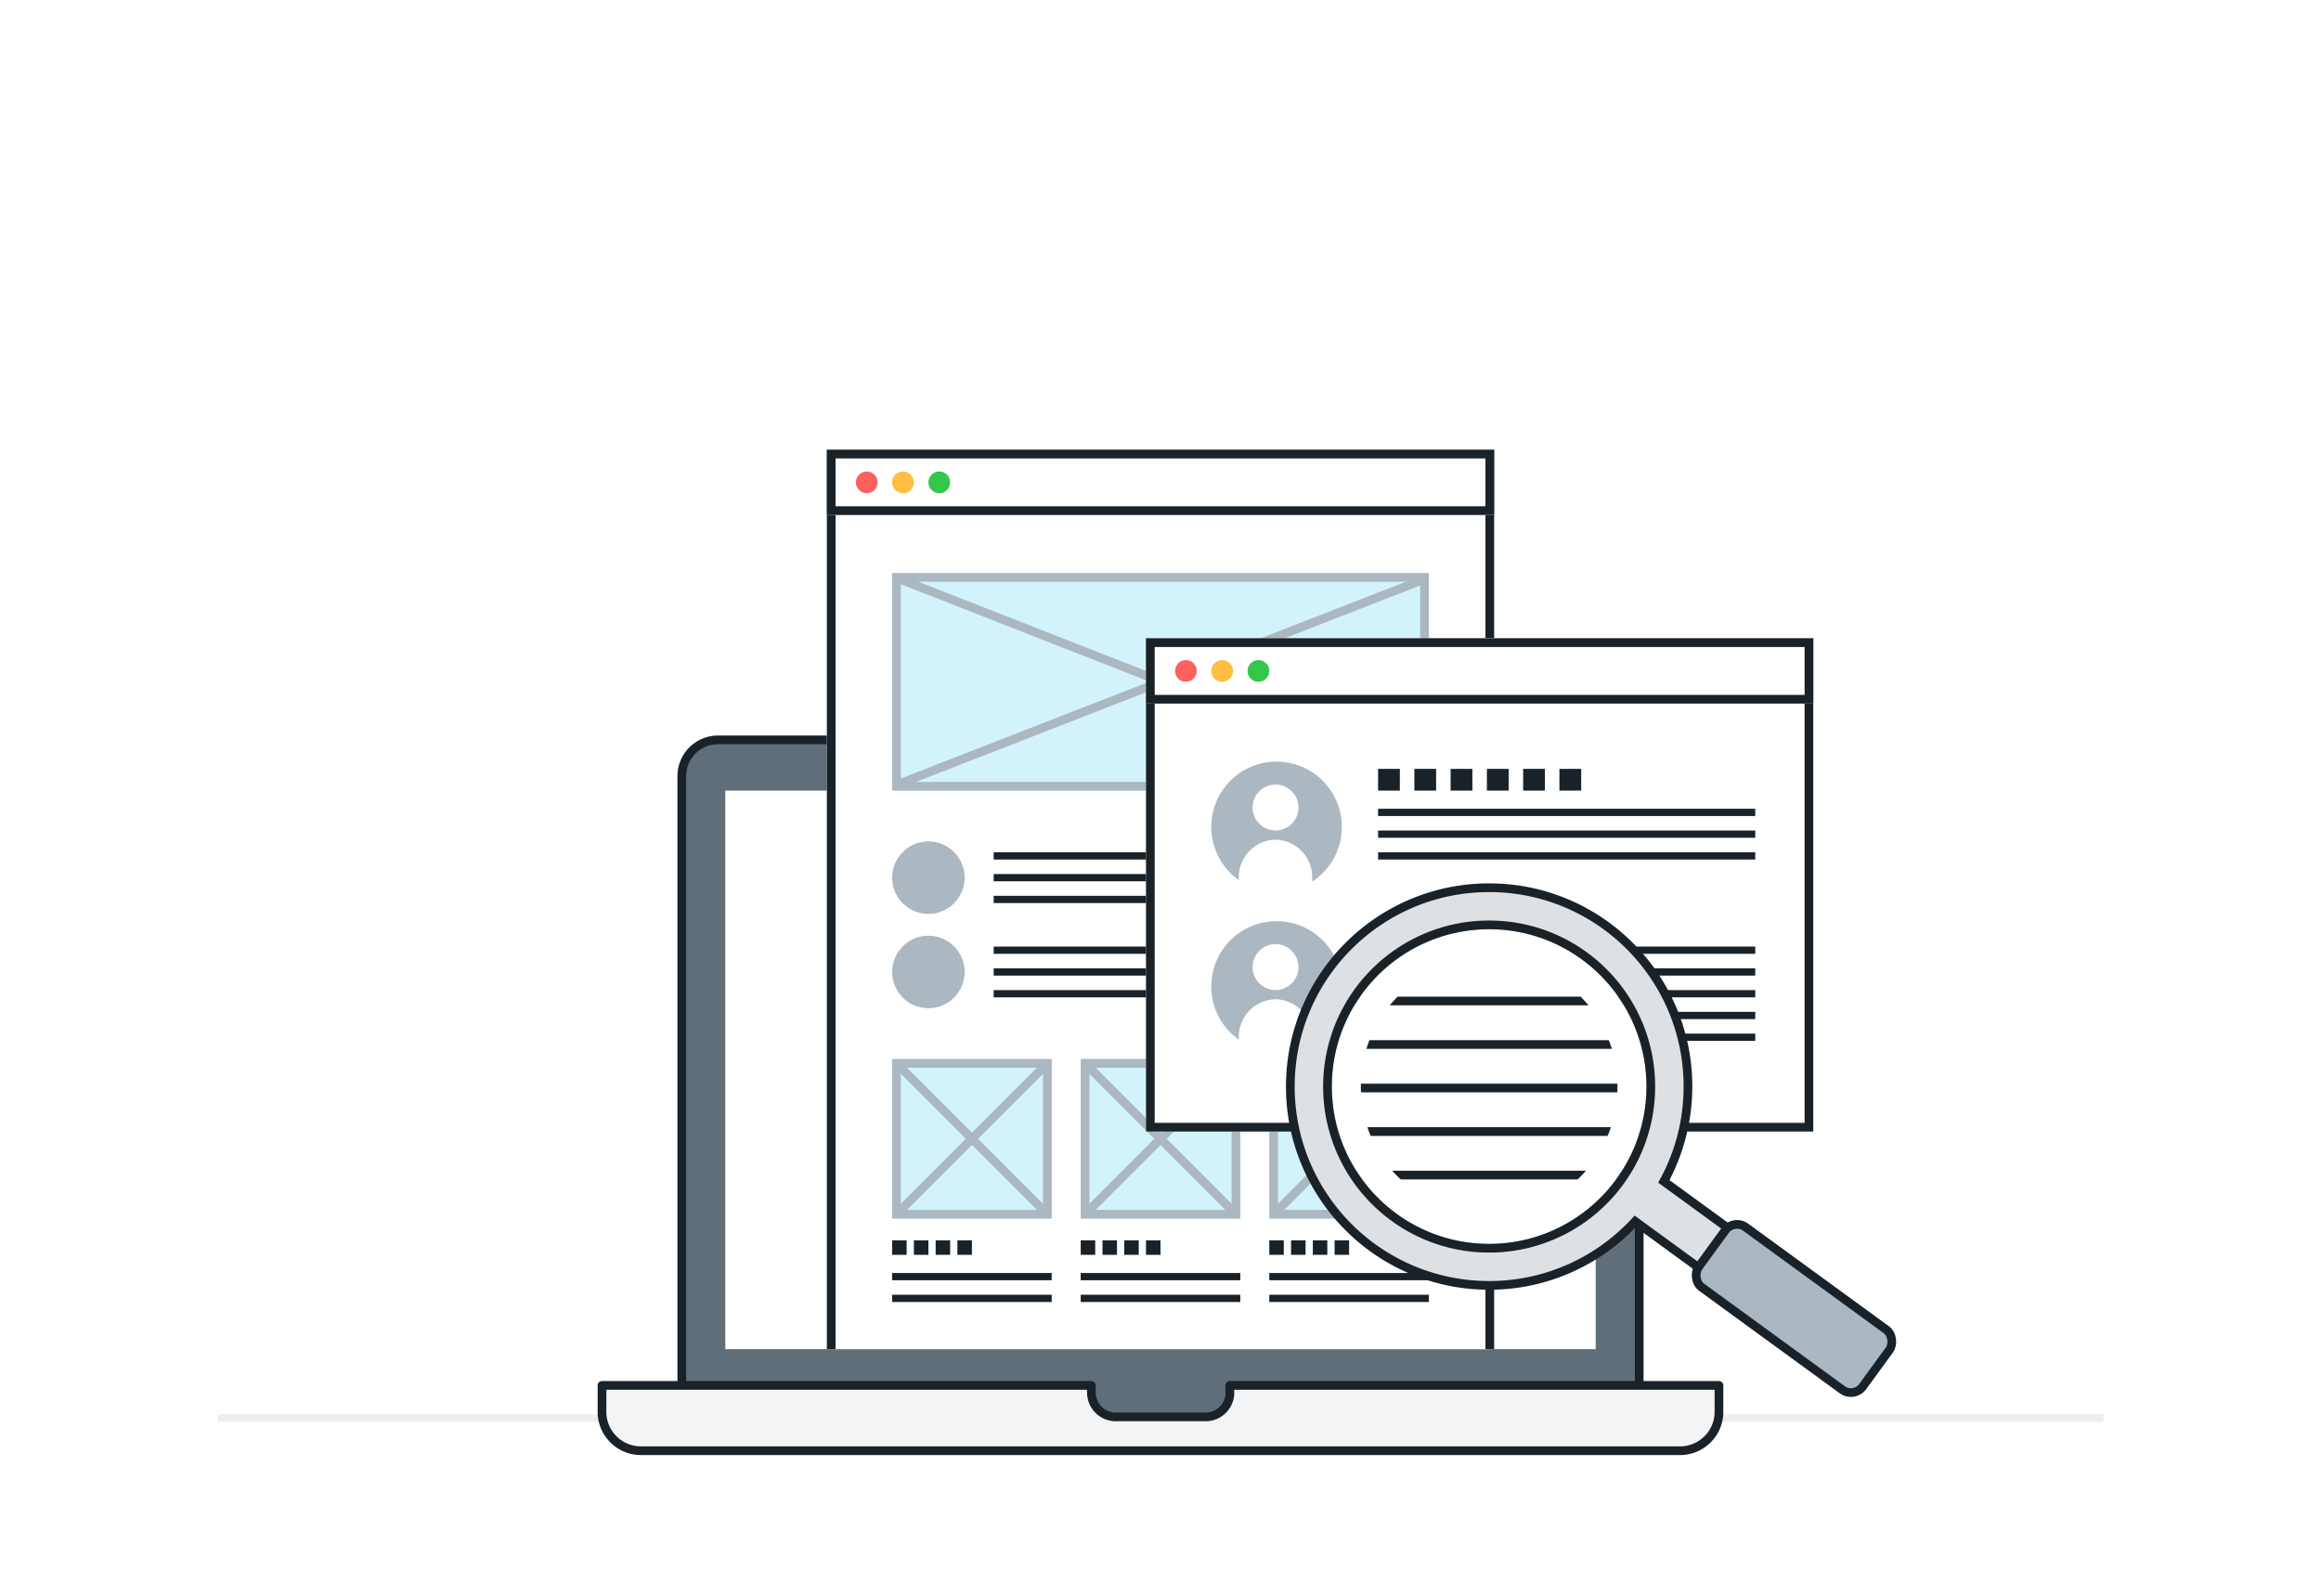 <svg xmlns="http://www.w3.org/2000/svg" width="320" height="220"><defs><clipPath id="a"><path fill="none" d="M0 0h11v2H0z"/></clipPath><clipPath id="b"><path fill="none" d="M0 0h28v3H0z"/></clipPath><clipPath id="c"><path d="M262.969 161.333a21.687 21.687 0 1121.687-21.687 21.687 21.687 0 01-21.687 21.687z" fill="#fff"/></clipPath></defs><path fill="#fff" d="M0 0h320v220H0z"/><path fill="#eceeef" d="M30 195h260v1H30z"/><path d="M99 102h122a5 5 0 015 5v90h0H94h0v-90a5 5 0 015-5z" fill="#606e79" stroke="#1a2229" stroke-linecap="round" stroke-linejoin="round" stroke-width="1.2"/><path d="M100 109h120v77H100z" fill="#fff"/><path d="M169.545 190.999l.025 1.128a3.356 3.356 0 01-3.467 3.211h-12.158a3.356 3.356 0 01-3.467-3.211l-.025-1.128H82.999v3.862a5.371 5.371 0 005.549 5.138h142.9a5.371 5.371 0 005.549-5.138v-3.862z" fill="#f3f4f5" stroke="#1a2229" stroke-linecap="round" stroke-linejoin="round" stroke-width="1.2"/><g transform="translate(-195 -2176)"><g fill="#fff" stroke="#1a2229" stroke-width="1.2"><path d="M309 2238h92v124h-92z" stroke="none"/><path fill="none" d="M309.6 2238.6h90.8v122.8h-90.8z"/></g><path fill="#fff" d="M310.2 2360h89.6v2h-89.6z"/><path d="M370 2355h22m-22-3h22" fill="none" stroke="#1a2229"/><g transform="translate(370 2347)" clip-path="url(#a)"><path fill="#1a2229" d="M0 0h2v2H0zm3 0h2v2H3zm3 0h2v2H6zm3 0h2v2H9z"/></g><g fill="#d3f3fc" stroke="#abb7c1" stroke-width="1.2"><path d="M370 2322h22v22h-22z" stroke="none"/><path fill="none" d="M370.6 2322.6h20.8v20.8h-20.8z"/></g><path d="M391.178 2322.823l-20.506 20.506m.152-20.506l20.506 20.506" fill="none" stroke="#abb7c1" stroke-width="1.2"/><path d="M344 2355h22m-22-3h22" fill="none" stroke="#1a2229"/><g transform="translate(344 2347)" clip-path="url(#a)"><path fill="#1a2229" d="M0 0h2v2H0zm3 0h2v2H3zm3 0h2v2H6zm3 0h2v2H9z"/></g><g fill="#d3f3fc" stroke="#abb7c1" stroke-width="1.2"><path d="M344 2322h22v22h-22z" stroke="none"/><path fill="none" d="M344.6 2322.6h20.8v20.8h-20.8z"/></g><path d="M365.178 2322.823l-20.506 20.506m.152-20.506l20.506 20.506" fill="none" stroke="#abb7c1" stroke-width="1.2"/><path d="M318 2355h22m-22-3h22" fill="none" stroke="#1a2229"/><g transform="translate(318 2347)" clip-path="url(#a)"><path fill="#1a2229" d="M0 0h2v2H0zm3 0h2v2H3zm3 0h2v2H6zm3 0h2v2H9z"/></g><g fill="#d3f3fc" stroke="#abb7c1" stroke-width="1.2"><path d="M318 2322h22v22h-22z" stroke="none"/><path fill="none" d="M318.6 2322.6h20.8v20.8h-20.8z"/></g><path d="M339.178 2322.823l-20.506 20.506m.152-20.506l20.506 20.506" fill="none" stroke="#abb7c1" stroke-width="1.2"/><g transform="translate(-4 -37)"><path d="M336 2350h38m-38-3h46m-46-3h46" fill="none" stroke="#1a2229"/><circle cx="5" cy="5" r="5" transform="translate(322 2342)" fill="#abb7c1"/><path d="M336 2337h38m-38-3h46m-46-3h46" fill="none" stroke="#1a2229"/><circle cx="5" cy="5" r="5" transform="translate(322 2329)" fill="#abb7c1"/></g><g fill="#d3f3fc" stroke="#abb7c1" stroke-width="1.2"><path d="M318 2255h74v30h-74z" stroke="none"/><path fill="none" d="M318.6 2255.6h72.8v28.8h-72.8z"/></g><path d="M391.466 2255.812l-72.585 28.285m-.058-28.348l72.573 28.449" fill="none" stroke="#abb7c1" stroke-width="1.2"/><g fill="#fff" stroke="#1a2229" stroke-width="1.2"><path d="M309 2238h92v9h-92z" stroke="none"/><path fill="none" d="M309.6 2238.6h90.8v7.8h-90.8z"/></g><circle cx="1.5" cy="1.5" r="1.5" transform="translate(323 2241)" fill="#34c749"/><circle cx="1.5" cy="1.5" r="1.5" transform="translate(318 2241)" fill="#fdbe41"/><circle cx="1.5" cy="1.5" r="1.5" transform="translate(313 2241)" fill="#fc625d"/></g><g transform="translate(-151 -2150)"><g fill="#fff" stroke="#1a2229" stroke-width="1.2"><path d="M309 2238h92v68h-92z" stroke="none"/><path fill="none" d="M309.6 2238.6h90.8v66.8h-90.8z"/></g><g transform="translate(-4 -1)"><circle cx="9" cy="9" r="9" transform="translate(322 2278)" fill="#abb7c1"/><path d="M345 2294h52m-52-3h52m-52-3h52m-52-3h52m-52-3h52" fill="none" stroke="#1a2229"/><path d="M335.917 2294.037a5.18 5.18 0 00-5.06-5.28 5.18 5.18 0 00-5.06 5.28v2.313h10.123zm-5.058-6.546a3.164 3.164 0 10-3.164-3.163 3.167 3.167 0 003.164 3.163z" fill="#fff"/></g><g transform="translate(-4 -23)"><path d="M345 2291h52m-52-3h52m-52-3h52" fill="none" stroke="#1a2229"/><g transform="translate(345 2279)" clip-path="url(#b)"><path fill="#1a2229" d="M0 0h3v3H0zm5 0h3v3H5zm5 0h3v3h-3zm5 0h3v3h-3zm5 0h3v3h-3zm5 0h3v3h-3z"/></g><circle cx="9" cy="9" r="9" transform="translate(322 2278)" fill="#abb7c1"/><path d="M335.917 2294.037a5.18 5.18 0 00-5.06-5.28 5.18 5.18 0 00-5.06 5.28v2.313h10.123zm-5.058-6.546a3.164 3.164 0 10-3.164-3.163 3.167 3.167 0 003.164 3.163z" fill="#fff"/></g><g fill="#fff" stroke="#1a2229" stroke-width="1.2"><path d="M309 2238h92v9h-92z" stroke="none"/><path fill="none" d="M309.6 2238.6h90.8v7.8h-90.8z"/></g><circle cx="1.5" cy="1.5" r="1.5" transform="translate(323 2241)" fill="#34c749"/><circle cx="1.5" cy="1.5" r="1.5" transform="translate(318 2241)" fill="#fdbe41"/><circle cx="1.5" cy="1.5" r="1.5" transform="translate(313 2241)" fill="#fc625d"/></g><g transform="translate(-57.659 10.152)"><g fill="#dee1e3" stroke-linecap="round"><path d="M262.97 167.056c-3.7 0-7.29-.725-10.67-2.155a27.318 27.318 0 01-8.713-5.874 27.319 27.319 0 01-8.028-19.382 27.318 27.318 0 018.028-19.382 27.318 27.318 0 0119.382-8.028 27.318 27.318 0 0119.382 8.028 27.319 27.319 0 018.029 19.382 27.41 27.41 0 01-3.322 13.074l11.224 8.179.485.353-.353.485-3.29 4.513-.353.484-.484-.353-11.18-8.147a27.312 27.312 0 01-8.708 6.33 27.162 27.162 0 01-11.43 2.493zm0-48.498c-11.628 0-21.088 9.46-21.088 21.087 0 11.628 9.46 21.088 21.087 21.088 11.628 0 21.088-9.46 21.088-21.088 0-11.627-9.46-21.087-21.088-21.087z"/><path d="M262.97 166.456c7.98 0 15.143-3.491 20.054-9.025l11.616 8.464 3.289-4.512-11.653-8.492a26.673 26.673 0 003.504-13.246c0-14.807-12.004-26.81-26.81-26.81-14.808 0-26.811 12.003-26.811 26.81 0 14.807 12.003 26.81 26.81 26.81m0-48.497c11.978 0 21.688 9.71 21.688 21.687 0 11.978-9.71 21.688-21.688 21.688-11.978 0-21.687-9.71-21.687-21.688 0-11.977 9.71-21.687 21.687-21.687m0 49.698c-3.78 0-7.449-.741-10.903-2.202a27.915 27.915 0 01-8.903-6.002 27.915 27.915 0 01-6.002-8.903 27.836 27.836 0 01-2.202-10.904c0-3.78.74-7.449 2.202-10.903a27.915 27.915 0 016.002-8.903 27.916 27.916 0 0119.806-8.204c3.781 0 7.45.74 10.904 2.202a27.915 27.915 0 018.903 6.002 27.915 27.915 0 016.002 8.903 27.836 27.836 0 012.202 10.903 28.02 28.02 0 01-3.147 12.895l11.772 8.58-4.702 6.452-11.721-8.542a27.89 27.89 0 01-8.533 6.079 27.758 27.758 0 01-11.68 2.547zm0-48.498c-11.296 0-20.487 9.19-20.487 20.487 0 11.297 9.19 20.488 20.487 20.488 11.297 0 20.488-9.19 20.488-20.488 0-11.296-9.19-20.487-20.488-20.487z" fill="#1a2229"/></g><rect width="28" height="10.264" rx="2" transform="rotate(36.082 -93.961 534.395)" fill="#abb7c1" stroke="#1a2229" stroke-linecap="round" stroke-width="1.2"/><g clip-path="url(#c)"><path d="M262.969 161.333a21.687 21.687 0 1121.687-21.687 21.687 21.687 0 01-21.687 21.687z" fill="#fff"/><path d="M243.659 151.848h40m-40-6h40m-40-6h40m-40-6h40m-40-6h40" fill="none" stroke="#1a2229" stroke-width="1.2"/><g fill="none" stroke-linecap="round"><path d="M262.969 161.333a21.687 21.687 0 1121.687-21.687 21.687 21.687 0 01-21.687 21.687z"/><path d="M262.97 157.333c4.724 0 9.165-1.84 12.506-5.18a17.572 17.572 0 005.18-12.508c0-4.724-1.839-9.166-5.18-12.506a17.572 17.572 0 00-12.507-5.181c-4.724 0-9.166 1.84-12.507 5.18a17.572 17.572 0 00-5.18 12.507c0 4.725 1.84 9.167 5.18 12.507a17.572 17.572 0 0012.507 5.18m0 4c-11.978 0-21.687-9.71-21.687-21.687s9.71-21.687 21.687-21.687c11.978 0 21.688 9.71 21.688 21.687 0 11.978-9.71 21.688-21.688 21.688z" fill="#fff"/></g></g><g fill="none" stroke-linecap="round"><path d="M262.969 161.333a21.687 21.687 0 1121.687-21.687 21.687 21.687 0 01-21.687 21.687z"/><path d="M262.97 161.333c11.977 0 21.687-9.71 21.687-21.688 0-11.977-9.71-21.687-21.688-21.687-11.978 0-21.687 9.71-21.687 21.687 0 11.978 9.71 21.688 21.687 21.688m0 1.2a22.74 22.74 0 01-8.909-1.8 22.809 22.809 0 01-7.275-4.904 22.81 22.81 0 01-6.703-16.184 22.81 22.81 0 016.703-16.184 22.81 22.81 0 0116.184-6.703c3.09 0 6.087.605 8.91 1.8a22.81 22.81 0 017.274 4.904 22.81 22.81 0 016.704 16.183c0 3.09-.606 6.087-1.8 8.91a22.81 22.81 0 01-4.904 7.274 22.81 22.81 0 01-16.184 6.704z" fill="#1a2229"/></g></g></svg>